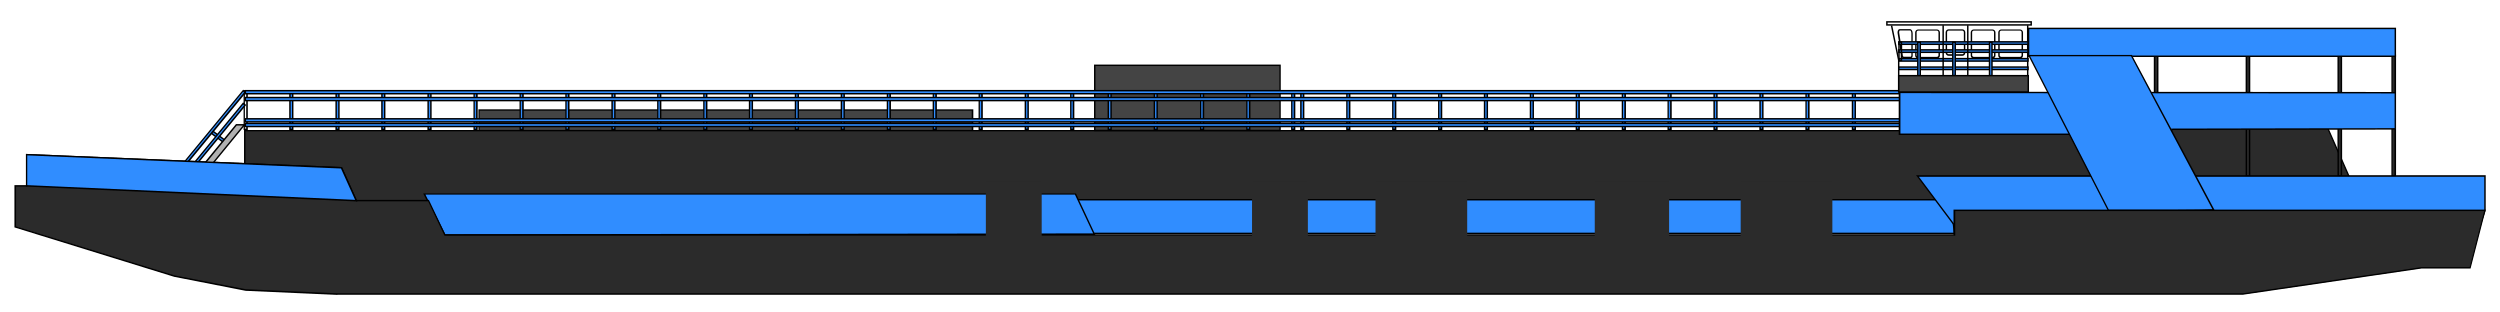 <?xml version="1.0" encoding="UTF-8"?> <svg xmlns="http://www.w3.org/2000/svg" width="1715" height="214" viewBox="0 0 1715 214" fill="none"><path d="M328.7 89.7L667.2 89.7V75.6L328.7 75.6V89.7Z" fill="#444444"></path><path d="M667.7 90.1H328.2V75H667.7V90.1ZM329.1 89.1H666.6V76H329.1V89.1Z" fill="black"></path><path d="M1613.2 124.9L1594 81.4H1303.8V89.6H167.9V147.8H1627.8L1613.2 124.9Z" fill="#2B2B2B"></path><path d="M1628.7 148.3H167.4V89.2H1303.3V81H1594.4V81.3C1594.5 81.3 1613.6 124.8 1613.6 124.8L1628.7 148.4V148.3ZM168.4 147.3H1626.9L1612.7 125.1L1593.7 81.9H1304.3V90.1H168.4V147.2V147.3Z" fill="black"></path><path d="M1641 120.8H1643.2V37.9H1641V120.8Z" fill="#2B2B2B"></path><path d="M1643.7 121.3H1640.5V37.4H1643.7V121.3ZM1641.4 120.3H1642.6V38.4H1641.4V120.3Z" fill="black"></path><path d="M1604 120.8H1606.2V37.9H1604V120.8Z" fill="#2B2B2B"></path><path d="M1606.7 121.3H1603.5V37.4H1606.7V121.3ZM1604.5 120.3H1605.7V38.4H1604.5V120.3Z" fill="black"></path><path d="M1541 120.8H1543.2V37.9H1541V120.8Z" fill="#2B2B2B"></path><path d="M1543.7 121.3H1540.5V37.4H1543.7V121.3ZM1541.5 120.3H1542.7V38.4H1541.5V120.3Z" fill="black"></path><path d="M1478 120.8H1480.2V37.9H1478V120.8Z" fill="#2B2B2B"></path><path d="M1480.7 121.3H1477.5V37.4H1480.7V121.3ZM1478.5 120.3H1479.7V38.4H1478.5V120.3Z" fill="black"></path><path d="M1339.6 137.1H738.3V160.2H1340.7C1340.7 160.2 1337.9 137.1 1339.6 137.1Z" fill="#308DFF"></path><path d="M1341.3 160.6H737.8V136.5H1339.6V137.5C1339.7 137.5 1339.8 137.5 1339.8 137.5C1339.1 138.5 1339.9 149.8 1341.2 160.1V160.7L1341.3 160.6ZM738.8 159.6H1340.2C1339.6 154.5 1338.1 141.1 1338.8 137.5H738.8V159.6Z" fill="black"></path><path d="M750.9 89.6L878 89.6V44.9L750.9 44.9V89.6Z" fill="#444444"></path><path d="M878.6 90H750.5V44.3H878.6V90ZM751.5 89H877.6V45.3H751.5V89Z" fill="black"></path><path d="M750.7 160.7L737.7 133.1H291.1L305.2 161.3L750.7 160.7Z" fill="#308DFF"></path><path d="M304.9 161.8L290.3 132.7H738.1L751.5 161.3L304.9 161.9V161.8ZM291.9 133.6L305.5 160.7L749.9 160.1L737.4 133.5H291.9V133.6Z" fill="black"></path><path d="M1270.8 88.7H1272.7V62.3H1270.8V88.7Z" fill="#308DFF"></path><path d="M1273.2 89.2H1270.3V61.8H1273.2V89.2ZM1271.3 88.2H1272.2V62.8H1271.3V88.2Z" fill="black"></path><path d="M1239 88.7H1240.9V62.3H1239V88.7Z" fill="#308DFF"></path><path d="M1241.4 89.2H1238.5V61.8H1241.4V89.2ZM1239.4 88.2H1240.3V62.8H1239.4V88.2Z" fill="black"></path><path d="M1207.4 88.7H1209.3V62.3H1207.4V88.7Z" fill="#308DFF"></path><path d="M1209.8 89.2H1206.9V61.8H1209.8V89.2ZM1207.9 88.2H1208.8V62.8H1207.9V88.2Z" fill="black"></path><path d="M1175.9 88.7H1177.8V62.3H1175.9V88.7Z" fill="#308DFF"></path><path d="M1178.3 89.2H1175.4V61.8H1178.3V89.2ZM1176.4 88.2H1177.3V62.8H1176.4V88.2Z" fill="black"></path><path d="M1144.4 88.7H1146.3V62.3H1144.4V88.7Z" fill="#308DFF"></path><path d="M1146.8 89.2H1143.9V61.8H1146.8V89.2ZM1144.8 88.2H1145.7V62.8H1144.8V88.2Z" fill="black"></path><path d="M1113 88.7H1114.9V62.3H1113V88.7Z" fill="#308DFF"></path><path d="M1115.4 89.2H1112.5V61.8H1115.4V89.2ZM1113.4 88.2H1114.3V62.8H1113.4V88.2Z" fill="black"></path><path d="M1081.4 88.7H1083.3V62.3H1081.4V88.7Z" fill="#308DFF"></path><path d="M1083.8 89.2H1080.9V61.8H1083.8V89.2ZM1081.8 88.2H1082.7V62.8H1081.8V88.2Z" fill="black"></path><path d="M1049.9 88.7H1051.8V62.3H1049.9V88.7Z" fill="#308DFF"></path><path d="M1052.3 89.2H1049.4V61.8H1052.3V89.2ZM1050.4 88.2H1051.3V62.8H1050.4V88.2Z" fill="black"></path><path d="M1018.4 88.7H1020.3V62.3H1018.4V88.7Z" fill="#308DFF"></path><path d="M1020.8 89.2H1017.9V61.8H1020.8V89.2ZM1018.9 88.2H1019.8V62.8H1018.9V88.2Z" fill="black"></path><path d="M987 88.7H988.9V62.3H987V88.7Z" fill="#308DFF"></path><path d="M989.4 89.2H986.5V61.8H989.4V89.2ZM987.4 88.2H988.3V62.8H987.4V88.2Z" fill="black"></path><path d="M955.5 88.7H957.4V62.3H955.5V88.7Z" fill="#308DFF"></path><path d="M957.9 89.2H955V61.8H957.9V89.2ZM955.9 88.2H956.8V62.8H955.9V88.2Z" fill="black"></path><path d="M924 88.7H925.9V62.3H924V88.7Z" fill="#308DFF"></path><path d="M926.4 89.2H923.5V61.8H926.4V89.2ZM924.4 88.2H925.3V62.8H924.4V88.2Z" fill="black"></path><path d="M892.4 88.7H894.3V62.3H892.4V88.7Z" fill="#308DFF"></path><path d="M894.8 89.2H891.9V61.8H894.8V89.2ZM892.9 88.2H893.8V62.8H892.9V88.2Z" fill="black"></path><path d="M886.2 88.7H888.1V62.3H886.2V88.7Z" fill="#308DFF"></path><path d="M888.6 89.2H885.7V61.8H888.6V89.2ZM886.6 88.2H887.5V62.8H886.6V88.2Z" fill="black"></path><path d="M855.4 88.7H857.3V62.3H855.4V88.7Z" fill="#308DFF"></path><path d="M857.8 89.2H854.9V61.8H857.8V89.2ZM855.8 88.2H856.7V62.8H855.8V88.2Z" fill="black"></path><path d="M823.7 88.7H825.6V62.3H823.7V88.7Z" fill="#308DFF"></path><path d="M826.1 89.2H823.2V61.8H826.1V89.2ZM824.1 88.2H825V62.8H824.1V88.2Z" fill="black"></path><path d="M791.9 88.7H793.8V62.3H791.9V88.7Z" fill="#308DFF"></path><path d="M794.3 89.2H791.4V61.8H794.3V89.2ZM792.4 88.2H793.3V62.8H792.4V88.2Z" fill="black"></path><path d="M760.3 88.7H762.2V62.3H760.3V88.7Z" fill="#308DFF"></path><path d="M762.7 89.2H759.8V61.8H762.7V89.2ZM760.8 88.2H761.7V62.8H760.8V88.2Z" fill="black"></path><path d="M734.6 88.7H736.5V62.3H734.6V88.7Z" fill="#308DFF"></path><path d="M737 89.2H734.1V61.8H737V89.2ZM735 88.2H735.9V62.8H735V88.2Z" fill="black"></path><path d="M703.4 88.7H705.3V62.3H703.4V88.7Z" fill="#308DFF"></path><path d="M705.8 89.2H702.9V61.8H705.8V89.2ZM703.9 88.2H704.8V62.8H703.9V88.2Z" fill="black"></path><path d="M671.8 88.7H673.7V62.3H671.8V88.7Z" fill="#308DFF"></path><path d="M674.2 89.2H671.3V61.8H674.2V89.2ZM672.2 88.2H673.1V62.8H672.2V88.2Z" fill="black"></path><path d="M640.3 88.7H642.2V62.3H640.3V88.7Z" fill="#308DFF"></path><path d="M642.7 89.2H639.8V61.8H642.7V89.2ZM640.7 88.2H641.6V62.8H640.7V88.2Z" fill="black"></path><path d="M608.8 88.7H610.7V62.3H608.8V88.7Z" fill="#308DFF"></path><path d="M611.2 89.2H608.3V61.8H611.2V89.2ZM609.2 88.2H610.1V62.8H609.2V88.2Z" fill="black"></path><path d="M577.2 88.7H579.1V62.3H577.2V88.7Z" fill="#308DFF"></path><path d="M579.6 89.2H576.7V61.8H579.6V89.2ZM577.7 88.2H578.6V62.8H577.7V88.2Z" fill="black"></path><path d="M545.7 88.7H547.6V62.3H545.7V88.7Z" fill="#308DFF"></path><path d="M548.1 89.2H545.2V61.8H548.1V89.2ZM546.2 88.2H547.1V62.8H546.2V88.2Z" fill="black"></path><path d="M514.2 88.7H516.1V62.3H514.2V88.7Z" fill="#308DFF"></path><path d="M516.6 89.2H513.7V61.8H516.6V89.2ZM514.7 88.2H515.6V62.8H514.7V88.2Z" fill="black"></path><path d="M482.9 88.7H484.8V62.3H482.9V88.7Z" fill="#308DFF"></path><path d="M485.3 89.2H482.4V61.8H485.3V89.2ZM483.3 88.2H484.2V62.8H483.3V88.2Z" fill="black"></path><path d="M451.3 88.7H453.2V62.3H451.3V88.7Z" fill="#308DFF"></path><path d="M453.7 89.2H450.8V61.8H453.7V89.2ZM451.7 88.2H452.6V62.8H451.7V88.2Z" fill="black"></path><path d="M419.9 88.7H421.8V62.3H419.9V88.7Z" fill="#308DFF"></path><path d="M422.3 89.2H419.4V61.8H422.3V89.2ZM420.4 88.2H421.3V62.8H420.4V88.2Z" fill="black"></path><path d="M388.3 88.7H390.2V62.3H388.3V88.7Z" fill="#308DFF"></path><path d="M390.7 89.2H387.8V61.8H390.7V89.2ZM388.7 88.2H389.6V62.8H388.7V88.2Z" fill="black"></path><path d="M356.9 88.7H358.8V62.3H356.9V88.7Z" fill="#308DFF"></path><path d="M359.3 89.2H356.4V61.8H359.3V89.2ZM357.3 88.2H358.2V62.8H357.3V88.2Z" fill="black"></path><path d="M325.3 88.7H327.2V62.3H325.3V88.7Z" fill="#308DFF"></path><path d="M327.7 89.2H324.8V61.8H327.7V89.2ZM325.7 88.2H326.6V62.8H325.7V88.2Z" fill="black"></path><path d="M293.7 88.7H295.6V62.3H293.7V88.7Z" fill="#308DFF"></path><path d="M296.1 89.2H293.2V61.8H296.1V89.2ZM294.2 88.2H295.1V62.8H294.2V88.2Z" fill="black"></path><path d="M262 88.7H263.9V62.3H262V88.7Z" fill="#308DFF"></path><path d="M264.4 89.2H261.5V61.8H264.4V89.2ZM262.5 88.2H263.4V62.8H262.5V88.2Z" fill="black"></path><path d="M230.6 88.7H232.5V62.3H230.6V88.7Z" fill="#308DFF"></path><path d="M233 89.2H230.1V61.8H233V89.2ZM231.1 88.2H232V62.8H231.1V88.2Z" fill="black"></path><path d="M198.9 88.7H200.8V62.3H198.9V88.7Z" fill="#308DFF"></path><path d="M201.3 89.2H198.4V61.8H201.3V89.2ZM199.4 88.2H200.3V62.8H199.4V88.2Z" fill="black"></path><path d="M170 89.2H167.1V61.8H170V89.2ZM168 88.2H168.9V62.8H168V88.2Z" fill="black"></path><path d="M1393.9 17.6H1293.9V14.5H1393.9V17.6ZM1294.9 16.6H1392.9V15.5H1294.9V16.6Z" fill="black"></path><path d="M1391.5 17.3H1390.5V63.4H1391.5V17.3Z" fill="black"></path><path d="M1303 62.3H1302V41.3L1297.1 17.6L1298.1 17.4L1303 41.3V62.3Z" fill="black"></path><path d="M1391 40.8H1302.5V41.8H1391V40.8Z" fill="black"></path><path d="M1385.7 40.2H1372.9C1371.7 40.2 1370.8 39.2 1370.8 38.1V22.3C1370.8 21.1 1371.8 20.2 1372.9 20.2H1385.7C1386.9 20.2 1387.8 21.2 1387.8 22.3V38.1C1387.8 39.3 1386.8 40.2 1385.7 40.2ZM1372.9 21C1372.3 21 1371.8 21.5 1371.8 22.1V37.9C1371.8 38.5 1372.3 39 1372.9 39H1385.7C1386.3 39 1386.8 38.5 1386.8 37.9V22.1C1386.8 21.5 1386.3 21 1385.7 21H1372.9Z" fill="black"></path><path d="M1366.8 40.2H1354C1352.8 40.2 1351.9 39.2 1351.9 38.1V22.3C1351.9 21.1 1352.9 20.2 1354 20.2H1366.8C1368 20.2 1368.9 21.2 1368.9 22.3V38.1C1368.9 39.3 1367.9 40.2 1366.8 40.2ZM1354 21C1353.4 21 1352.9 21.5 1352.9 22.1V37.9C1352.9 38.5 1353.4 39 1354 39H1366.8C1367.4 39 1367.9 38.5 1367.9 37.9V22.1C1367.9 21.5 1367.4 21 1366.8 21H1354Z" fill="black"></path><path d="M1346.1 38.3H1336.8C1335.6 38.3 1334.7 37.3 1334.7 36.2V22.2C1334.7 21 1335.7 20.1 1336.8 20.1H1346.1C1347.3 20.1 1348.2 21.1 1348.2 22.2V36.2C1348.2 37.4 1347.2 38.3 1346.1 38.3ZM1336.8 21C1336.2 21 1335.7 21.5 1335.7 22.1V36.1C1335.7 36.7 1336.2 37.2 1336.8 37.2H1346.1C1346.7 37.2 1347.2 36.7 1347.2 36.1V22.1C1347.2 21.5 1346.7 21 1346.1 21H1336.8Z" fill="black"></path><path d="M1310.7 40H1305.8C1305.1 40 1304.4 39.3 1304.2 38.3L1301.8 23.1C1301.6 22 1301.8 21 1302.3 20.4C1302.5 20.1 1302.8 20 1303.2 20H1310.3C1311.3 20 1312.1 21.3 1312.1 23V38.2C1312.1 39.2 1311.5 40 1310.7 40ZM1303.2 21C1303.2 21 1303.2 21 1303.1 21C1302.9 21.3 1302.7 21.9 1302.9 22.8L1305.3 38C1305.3 38.5 1305.7 38.9 1305.9 38.9H1310.8C1310.9 38.9 1311.2 38.6 1311.2 38.1V22.9C1311.2 21.7 1310.7 20.9 1310.4 20.9H1303.3L1303.2 21Z" fill="black"></path><path d="M1328.7 40.2H1315.9C1314.7 40.2 1313.8 39.2 1313.8 38.1V22.3C1313.8 21.1 1314.8 20.2 1315.9 20.2H1328.7C1329.9 20.2 1330.8 21.2 1330.8 22.3V38.1C1330.8 39.3 1329.8 40.2 1328.7 40.2ZM1315.9 21C1315.3 21 1314.8 21.5 1314.8 22.1V37.9C1314.8 38.5 1315.3 39 1315.9 39H1328.7C1329.3 39 1329.8 38.5 1329.8 37.9V22.1C1329.8 21.5 1329.3 21 1328.7 21H1315.9Z" fill="black"></path><path d="M1302.6 30.4L1391.2 30.4V28.7L1302.6 28.7V30.4Z" fill="#308DFF"></path><path d="M1391.7 30.9H1302.1V28.2H1391.7V30.9ZM1303.1 29.9H1390.7V29.2H1303.1V29.9Z" fill="black"></path><path d="M1302.6 36L1391.2 36V34.3L1302.6 34.3V36Z" fill="#308DFF"></path><path d="M1391.7 36.4H1302.1V33.7H1391.7V36.4ZM1303.1 35.4H1390.7V34.7H1303.1V35.4Z" fill="black"></path><path d="M1302.6 42L1391.2 42V40.3L1302.6 40.3V42Z" fill="#308DFF"></path><path d="M1391.7 42.4H1302.1V39.7H1391.7V42.4ZM1303.1 41.4H1390.7V40.7H1303.1V41.4Z" fill="black"></path><path d="M1302.6 47.8L1391.2 47.8V46.1L1302.6 46.1V47.8Z" fill="#308DFF"></path><path d="M1391.7 48.2H1302.1V45.5H1391.7V48.2ZM1303.1 47.2H1390.7V46.5H1303.1V47.2Z" fill="black"></path><path d="M1304.9 41.9H1302.2V28.4H1304.9V41.9ZM1303.2 40.9H1303.9V29.4H1303.2V40.9Z" fill="black"></path><path d="M1364.8 51.8H1366.5V28.9H1364.8V51.8Z" fill="#308DFF"></path><path d="M1367 52.4H1364.3V28.5H1367V52.4ZM1365.3 51.4H1366V29.5H1365.3V51.4Z" fill="black"></path><path d="M1339.6 51.8H1341.3V28.9H1339.6V51.8Z" fill="#308DFF"></path><path d="M1341.8 52.4H1339.1V28.5H1341.8V52.4ZM1340.1 51.4H1340.8V29.5H1340.1V51.4Z" fill="black"></path><path d="M1315.6 51.8H1317.3V28.9H1315.6V51.8Z" fill="#308DFF"></path><path d="M1317.8 52.4H1315.1V28.5H1317.8V52.4ZM1316.1 51.4H1316.8V29.5H1316.1V51.4Z" fill="black"></path><path d="M1390.9 51.5H1302.2V52.5H1390.9V51.5Z" fill="black"></path><path d="M168.1 64.3H1303.6L1303.8 62.3H168.3L168.1 64.3Z" fill="#308DFF"></path><path d="M1304.1 64.8H167.6L167.9 61.7H1304.4L1304.1 64.8ZM168.7 63.8H1303.2V62.7H168.8V63.8H168.7Z" fill="black"></path><path d="M168.1 83.6H1303.6L1303.8 81.5H168.3L168.1 83.6Z" fill="#308DFF"></path><path d="M1304.1 84.1H167.6L167.9 81H1304.4L1304.1 84.1ZM168.7 83.1H1303.2V82H168.8V83.1H168.7Z" fill="black"></path><path d="M168.1 86.8H1303.6L1303.8 84.8H168.3L168.1 86.8Z" fill="#308DFF"></path><path d="M1304.1 87.3H167.6L167.9 84.2H1304.4L1304.1 87.3ZM168.7 86.3H1303.2V85.2H168.8V86.3H168.7Z" fill="black"></path><path d="M168.1 69H1303.6L1303.8 67H168.3L168.1 69Z" fill="#308DFF"></path><path d="M1304.1 69.5H167.6L167.9 66.4H1304.4L1304.1 69.5ZM168.7 68.5H1303.2V67.4H168.8V68.5H168.7Z" fill="black"></path><path d="M1350.4 17.3H1349.4V51.6H1350.4V17.3Z" fill="black"></path><path d="M1333.5 17.3H1332.5V51.6H1333.5V17.3Z" fill="black"></path><path d="M1704.7 144.4V120.8H1315.4L1340.7 154.5H1701.3L1704.7 144.4Z" fill="#308DFF"></path><path d="M1701.7 155H1340.5L1314.4 120.2H1705.2V144.5L1701.7 155ZM1341 154H1701L1704.2 144.3V121.3H1316.4L1341 154.1V154Z" fill="black"></path><path d="M1643 63.6L1303 63.4V92.1H1489.8V88.7L1643.1 88.4L1643 63.6Z" fill="#308DFF"></path><path d="M1490.3 92.6H1302.5V62.9H1303L1643.4 63.1V88.9L1490.2 89.2V92.6H1490.3ZM1303.6 91.6H1489.4V88.2L1642.7 87.9V64.1L1303.7 63.9V91.6H1303.6Z" fill="black"></path><path d="M1391.6 38.7L1643.2 38.7V19.6L1391.6 19.6V38.7Z" fill="#308DFF"></path><path d="M1643.7 39.1H1391.1V19H1643.7V39.1ZM1392.1 38.1H1642.7V20H1392.1V38.1Z" fill="black"></path><path d="M1518.5 143.8L1462.3 38H1392L1446.6 144.3C1446.6 144.3 1517.8 144.6 1518.6 143.7L1518.5 143.8Z" fill="#308DFF"></path><path d="M1473.6 145C1464.7 145 1455.3 145 1446.5 145H1446.2L1446.1 144.7L1391.2 37.7H1462.6V38C1462.7 38 1519.2 144.1 1519.2 144.1L1518.9 144.4C1518.3 145 1497.5 145.2 1473.7 145.2L1473.6 145ZM1446.8 143.9C1473.3 144 1512.4 143.9 1517.7 143.5L1461.9 38.6H1392.7L1446.7 143.9H1446.8Z" fill="black"></path><path d="M1704.7 144.4H1340.7V161.3H305.2L293.9 137.6H244.4L234.3 115.1L18.3 106.1V127.5H10.4V155.6L119.5 189.4L168.5 199L231.5 201.8H1538.7L1661.4 183.8H1694.5L1704.7 144.4Z" fill="#2B2B2B"></path><path d="M231.5 202.3L168.5 199.5L119.5 189.9L9.9 156V127H17.8V105.6H18.3L234.6 114.6L244.7 137.1H294.2L305.4 160.7H1340.1V143.8H1705.2L1694.8 184.2H1661.2L1538.6 202.2H231.5V202.3ZM10.9 155.3L119.7 188.9L168.6 198.4L231.5 201.2H1538.7L1661.3 183.2H1694.2L1704.1 144.8H1341.3V161.7H304.9L293.7 138.1H244.2L234.1 115.6L18.9 106.6V128H11V155.3H10.9Z" fill="black"></path><path d="M1302.4 63.1L1391.3 63.1V51.9L1302.4 51.9V63.1Z" fill="#444444"></path><path d="M1391.9 63.6H1302V51.4H1391.9V63.6ZM1303 62.6H1390.9V52.4H1303V62.6Z" fill="black"></path><path d="M145.4 89.6L144.3 90.9L154.7 98.7L155.8 97.3L145.4 89.6Z" fill="#308DFF"></path><path d="M154.8 99.4L143.6 91L145.4 88.9L156.6 97.3L154.8 99.4ZM145 90.8L154.6 98L155.1 97.4L145.5 90.2L145 90.8Z" fill="black"></path><path d="M126.1 111.6L127.5 112.8L168.2 63.3L166.8 62.2L126.1 111.6Z" fill="#308DFF"></path><path d="M127.6 113.5L125.5 111.7L125.8 111.3L166.8 61.5L168.9 63.3L168.6 63.7L127.6 113.5ZM126.8 111.5L127.4 112L167.4 63.4L166.8 62.9L126.8 111.5Z" fill="black"></path><path d="M126.1 120.3L127.5 121.5L168.2 72.1L166.8 70.9L126.1 120.3Z" fill="#308DFF"></path><path d="M127.6 122.2L125.5 120.4L125.8 120L166.8 70.2L168.9 72L168.6 72.4L127.6 122.2ZM126.8 120.3L127.4 120.8L167.4 72.2L166.8 71.7L126.8 120.3Z" fill="black"></path><path d="M133.9 120.1H139.4L167.6 85.6H162.2L133.9 120.1Z" fill="#B1B1B1"></path><path d="M139.6 120.6H132.8L161.9 85.1H168.7L139.6 120.6ZM135 119.6H139.2L166.6 86.1H162.4L135 119.6Z" fill="black"></path><path d="M244.4 137.6L234.3 115.1L18.3 106.1V127.5L244.4 137.6Z" fill="#308DFF"></path><path d="M245.2 138.2H244.4L17.8 128V105.6H18.3L234.6 114.6L245.2 138.1V138.2ZM18.8 127L243.6 137.1L233.9 115.6L18.7 106.6V127H18.8Z" fill="black"></path><path d="M714.6 124.4H676.3V171.1H714.6V124.4Z" fill="#2B2B2B"></path><path d="M897.2 124.4H858.9V171.1H897.2V124.4Z" fill="#2B2B2B"></path><path d="M1006.5 124.4H943.6V171.1H1006.5V124.4Z" fill="#2B2B2B"></path><path d="M1257 124.4H1194.1V171.1H1257V124.4Z" fill="#2B2B2B"></path><path d="M1145 124.4H1094V171.1H1145V124.4Z" fill="#2B2B2B"></path></svg> 